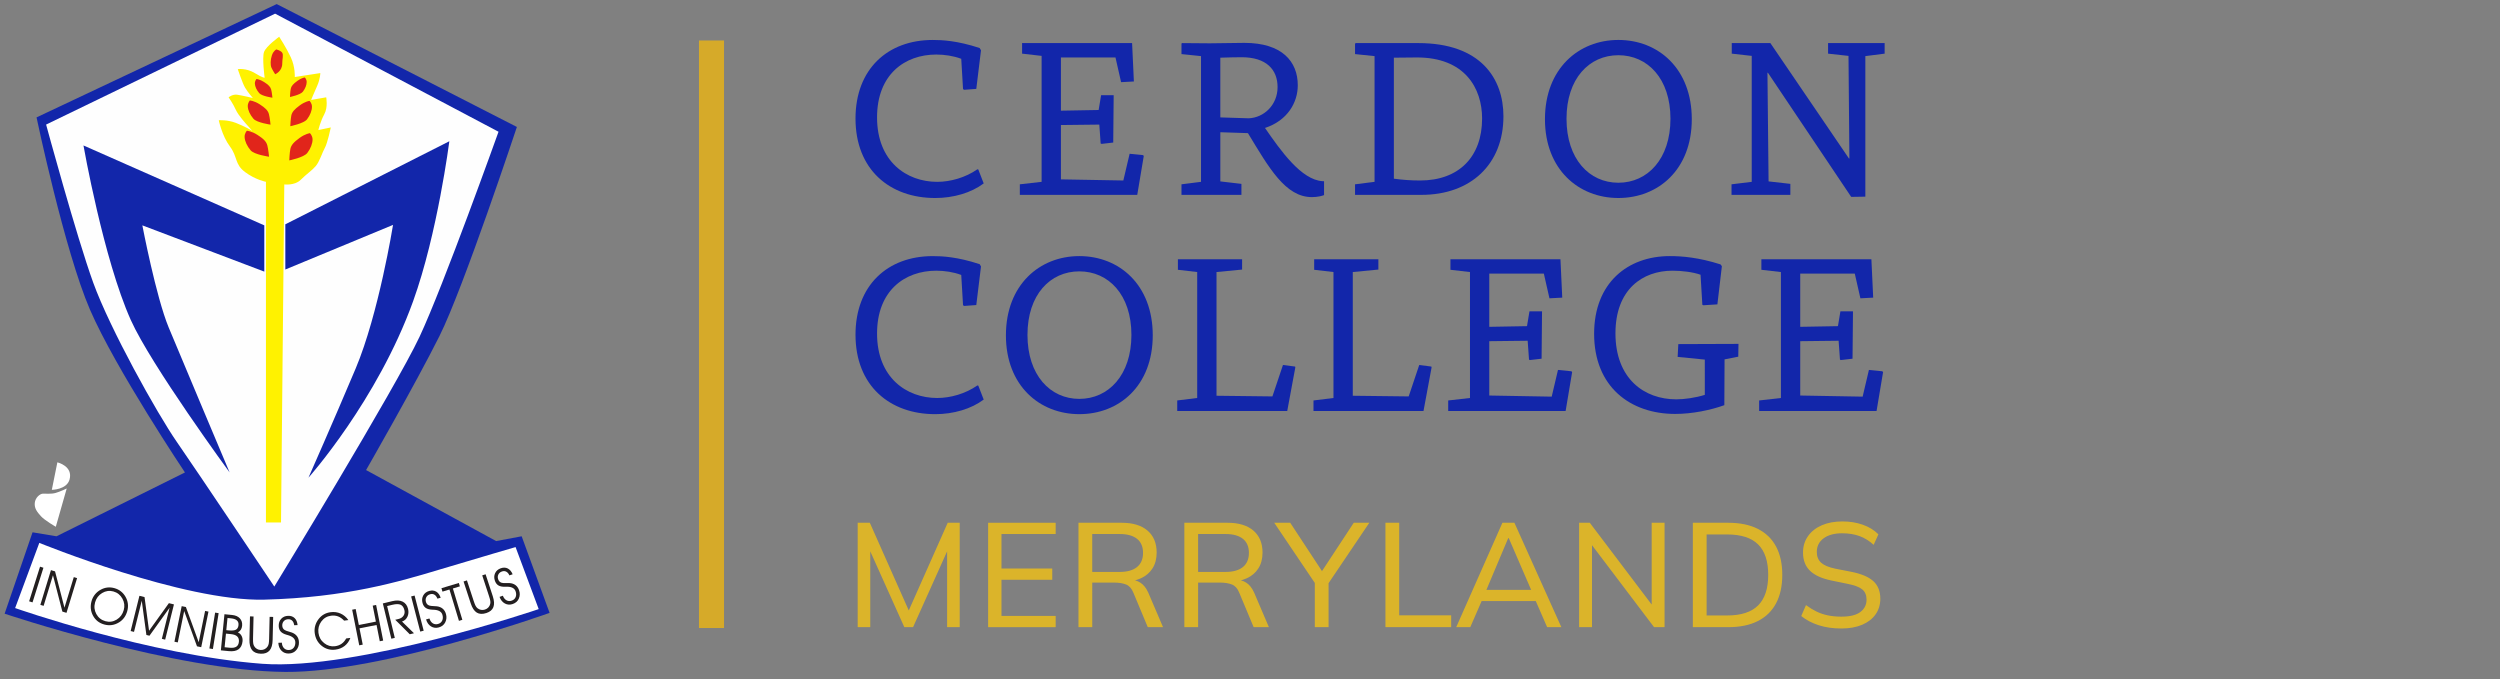 <?xml version="1.0" encoding="utf-8"?>
<!-- Generator: Adobe Illustrator 26.3.1, SVG Export Plug-In . SVG Version: 6.00 Build 0)  -->
<svg version="1.1" id="Layer_1" xmlns="http://www.w3.org/2000/svg" xmlns:xlink="http://www.w3.org/1999/xlink" x="0px" y="0px"
	 viewBox="0 0 1042 283" enable-background="new 0 0 1042 283" xml:space="preserve">
<rect x="0" y="0" width="1042" height="283" fill="#808080" stroke="none"/>
<path fill="#FFFFFF" d="M23.91,192.695l-2.312,11.47c0,0,6.189-0.046,7.38-4.268C30.568,194.259,23.91,192.695,23.91,192.695z"/>
<path fill="#FFFFFF" d="M27.808,203.602l-4.55,15.957c0,0-4.641-2.67-6.219-4.429c-1.577-1.759-2.761-3.246-2.548-5.491
	c0.212-2.245,2.154-3.822,3.367-3.883c1.214-0.061,3.428,0.243,5.339-0.303C25.108,204.907,27.808,203.602,27.808,203.602z"/>
<g>
	<path fill="#1226AA" d="M15.229,48.926L115.332,1.702l100.103,51.216c0,0-22.282,67.178-32.259,87.133
		c-9.977,19.954-30.596,55.871-30.596,55.871l54.209,29.599l10.642-1.996l11.64,31.926c0,0-69.507,24.904-110.08,24.61
		C73.096,279.728,1.926,255.783,1.926,255.783l11.64-33.921l9.977,1.662l53.543-26.605c0,0-28.933-43.234-39.576-67.844
		C26.936,104.621,15.229,48.926,15.229,48.926z"/>
	<path fill="#FEFEFE" d="M19.219,51.919l95.447-46.227l93.119,49.22c0,0-22.948,64.186-32.925,85.47
		c-9.976,21.284-60.527,104.094-60.527,104.094s-32.259-48.222-40.573-60.195c-8.314-11.972-27.936-47.224-34.92-66.513
		C31.857,98.479,19.219,51.919,19.219,51.919z"/>
	<path fill="#FFF200" d="M110.847,217.751h6.28l1.364-140.876c0,0,4.37,0.546,6.825-1.911c2.458-2.457,4.642-3.823,6.28-5.734
		c1.638-1.911,2.729-5.733,3.821-7.644c1.093-1.911,2.459-8.464,2.459-8.464l-5.189,1.092c0,0,0.82-3.549,2.459-6.552
		c1.638-3.003,0.819-7.099,0.819-7.099l-6.279,1.092c0,0,1.091-2.73,2.456-5.733c1.365-3.003,1.365-5.46,1.365-5.46L122.86,32.1
		c0,0,0.272-4.095-1.639-8.19c-1.911-4.095-4.853-8.595-4.853-8.595s-5.522,3.953-6.34,6.411c-0.82,2.457,0.273,10.647,0.273,10.647
		s-0.547,0.273-4.096-1.911c-3.549-2.184-7.098-1.638-7.098-1.638s1.911,5.734,3.003,7.645c1.092,1.911,3.275,4.368,3.275,4.368
		s-4.64-1.093-6.551-1.365c-1.911-0.273-3.549,1.092-3.549,1.092s1.911,2.73,3.002,5.187c1.092,2.457,4.642,6.279,4.642,6.279
		l2.184,2.457c0,0-3.276-1.911-6.825-3.277c-3.549-1.365-7.098-1.092-7.098-1.092s1.365,6.553,4.642,10.921
		c3.276,4.369,1.911,7.371,6.28,10.647c4.369,3.277,8.736,4.095,8.736,4.095V217.751z"/>
	<path fill="#FFFFFF" d="M16.385,226.269c0,0,60.036,24.529,93.777,23.664c34.181-0.876,56.091-7.45,73.618-12.708
		c16.801-5.041,31.114-9.203,31.114-9.203l9.64,25.855c0,0-75.678,25.745-115.249,22.787
		C62.397,273.157,6.306,253.439,6.306,253.439L16.385,226.269z"/>
	<path fill="#1226AA" d="M95.701,196.908c0,0-32.736-44.677-41.192-63.539C43.116,107.953,34.79,60.627,34.79,60.627l75.371,33.303
		v19.281L59.33,93.93c0,0,5.695,29.798,10.954,42.506C75.543,149.145,95.701,196.908,95.701,196.908z"/>
	<path fill="#1226AA" d="M118.926,93.492v18.843l44.893-18.601c0,0-5.986,37.118-15.574,59.852
		c-9.556,22.658-19.678,45.514-19.678,45.514s28.688-32.136,43.623-73.549c10.153-28.148,15.097-66.678,15.097-66.678
		L118.926,93.492z"/>
	<path fill="#E1251B" d="M120.575,66.853c0,0,6.061-1.212,7.492-3.086c1.432-1.873,2.204-3.967,2.204-5.62
		c0-1.653-1.101-2.644-1.101-2.644s-1.873,0.219-4.298,1.983c-2.425,1.764-3.526,2.975-3.857,4.628
		C120.684,63.768,120.575,66.853,120.575,66.853z"/>
	<path fill="#E1251B" d="M120.862,40.424c0,0,4.351-0.87,5.379-2.215c1.03-1.344,1.583-2.847,1.583-4.034
		c0-1.188-0.791-1.899-0.791-1.899s-1.345,0.158-3.085,1.424c-1.741,1.267-2.532,2.136-2.77,3.323
		C120.941,38.209,120.862,40.424,120.862,40.424z"/>
	<path fill="#E1251B" d="M114.695,30.943c0,0,3.015-1.222,2.952-4.572c-0.029-1.581,0.598-3.506-0.034-4.418
		c-0.633-0.911-2.427-1.359-2.427-1.359s-1.184,0.527-1.845,2.427c-0.662,1.901-0.668,4.101-0.218,5.14
		C113.575,29.199,114.695,30.943,114.695,30.943z"/>
	<path fill="#E1251B" d="M121.003,52.601c0,0,5.642-1.128,6.975-2.872c1.333-1.744,2.05-3.692,2.05-5.231s-1.025-2.461-1.025-2.461
		s-1.745,0.205-4,1.846c-2.257,1.641-3.282,2.768-3.591,4.307C121.105,49.73,121.003,52.601,121.003,52.601z"/>
	<path fill="#E1251B" d="M112.146,65.322c0,0-6.121-0.856-7.662-2.642c-1.538-1.786-2.432-3.831-2.528-5.482
		c-0.096-1.65,0.946-2.704,0.946-2.704s1.884,0.11,4.406,1.729c2.523,1.619,3.695,2.763,4.121,4.395
		C111.855,62.248,112.146,65.322,112.146,65.322z"/>
	<path fill="#E1251B" d="M113.544,40.719c0,0-4.393-0.615-5.5-1.897c-1.104-1.282-1.745-2.75-1.814-3.935
		c-0.07-1.186,0.678-1.942,0.678-1.942s1.352,0.079,3.165,1.242c1.811,1.163,2.65,1.984,2.957,3.155
		C113.336,38.513,113.544,40.719,113.544,40.719z"/>
	<path fill="#E1251B" d="M112.756,51.95c0,0-5.697-0.796-7.131-2.459c-1.431-1.661-2.263-3.566-2.353-5.101
		c-0.089-1.537,0.88-2.516,0.88-2.516s1.754,0.101,4.103,1.608c2.347,1.507,3.437,2.572,3.835,4.09
		C112.487,49.089,112.756,51.95,112.756,51.95z"/>
	<g>
		<path fill="#231F20" d="M16.687,236.192l1.417,0.447l-4.548,14.431l-1.417-0.446L16.687,236.192z"/>
		<path fill="#231F20" d="M21.236,237.632l1.71,0.523l3.923,15.127l3.89-12.742l1.372,0.418l-4.418,14.472l-1.72-0.525
			l-3.917-15.147l-3.896,12.761l-1.361-0.415L21.236,237.632z"/>
		<path fill="#231F20" d="M47.679,245.133c1.021,0.286,1.916,0.73,2.688,1.331c0.772,0.6,1.419,1.355,1.941,2.262
			c0.53,0.913,0.857,1.876,0.982,2.892c0.126,1.017,0.044,2.047-0.247,3.087c-0.29,1.036-0.716,1.94-1.278,2.714
			c-0.561,0.776-1.262,1.427-2.1,1.955c-0.969,0.606-1.977,0.986-3.027,1.138c-1.05,0.153-2.123,0.075-3.217-0.231
			c-2.095-0.586-3.648-1.812-4.657-3.682c-1.01-1.869-1.212-3.888-0.605-6.055c0.284-1.02,0.75-1.935,1.391-2.74
			c0.643-0.806,1.441-1.471,2.393-1.997c0.889-0.5,1.814-0.806,2.777-0.923C45.685,244.77,46.672,244.853,47.679,245.133z
			 M47.269,246.52c-1.634-0.457-3.197-0.241-4.687,0.647c-1.489,0.89-2.473,2.187-2.95,3.897c-0.483,1.728-0.31,3.349,0.517,4.865
			c0.828,1.516,2.083,2.509,3.764,2.979c1.655,0.462,3.223,0.247,4.703-0.645c1.48-0.891,2.466-2.221,2.96-3.991
			c0.464-1.656,0.274-3.246-0.565-4.77C50.172,247.977,48.925,246.983,47.269,246.52z"/>
		<path fill="#231F20" d="M58.112,248.332l2.128,0.53l1.889,14.031l8.265-11.5l2.107,0.524l-3.658,14.684l-1.382-0.344l3.232-12.969
			l-8.395,11.681l-1.281-0.318l-1.93-14.257l-3.232,12.969l-1.403-0.349L58.112,248.332z"/>
		<path fill="#231F20" d="M75.73,252.645l1.751,0.359l5.343,14.686l2.662-13.054l1.405,0.286l-3.023,14.828l-1.762-0.36
			l-5.338-14.707l-2.666,13.076l-1.395-0.285L75.73,252.645z"/>
		<path fill="#231F20" d="M89.659,255.337l1.468,0.233l-2.39,14.942l-1.468-0.233L89.659,255.337z"/>
		<path fill="#231F20" d="M93.548,256.007l3.217,0.32c1.408,0.139,2.481,0.615,3.222,1.426c0.741,0.811,1.05,1.841,0.926,3.089
			c-0.064,0.64-0.248,1.193-0.551,1.658s-0.716,0.823-1.235,1.078c0.687,0.306,1.207,0.79,1.559,1.455
			c0.351,0.665,0.486,1.421,0.402,2.27c-0.151,1.518-0.704,2.622-1.66,3.314c-0.956,0.691-2.301,0.951-4.031,0.78l-3.34-0.331
			L93.548,256.007z M94.179,264.09l-0.563,5.678l2.099,0.208c1.213,0.121,2.136-0.022,2.767-0.424
			c0.631-0.405,0.995-1.087,1.091-2.044c0.094-0.952-0.135-1.695-0.688-2.231c-0.552-0.536-1.429-0.862-2.628-0.98L94.179,264.09z
			 M94.824,257.585l-0.503,5.068l0.911,0.089c1.454,0.144,2.49,0.046,3.11-0.297c0.619-0.342,0.974-0.974,1.065-1.9
			c0.082-0.826-0.135-1.476-0.653-1.945c-0.517-0.469-1.334-0.758-2.452-0.869L94.824,257.585z"/>
		<path fill="#231F20" d="M104.191,256.911l1.486,0.035l-0.21,9.101c-0.023,0.977,0.004,1.687,0.081,2.128
			c0.075,0.441,0.208,0.825,0.395,1.147c0.299,0.499,0.687,0.887,1.163,1.16c0.475,0.275,1.007,0.418,1.597,0.433
			c0.595,0.013,1.141-0.107,1.634-0.365c0.495-0.254,0.896-0.62,1.205-1.099c0.208-0.321,0.358-0.699,0.452-1.133
			c0.094-0.435,0.151-1.141,0.174-2.117l0.21-9.102l1.476,0.034l-0.224,9.621c-0.044,1.962-0.468,3.414-1.269,4.359
			c-0.802,0.944-1.999,1.398-3.592,1.361c-1.69-0.039-2.924-0.539-3.702-1.499c-0.779-0.96-1.144-2.441-1.099-4.444L104.191,256.911
			z"/>
		<path fill="#231F20" d="M124.03,260.539l-1.423,0.051c-0.105-0.821-0.373-1.449-0.803-1.881c-0.432-0.432-0.998-0.634-1.697-0.61
			c-0.753,0.027-1.36,0.288-1.817,0.786c-0.457,0.5-0.673,1.126-0.645,1.879c0.013,0.402,0.1,0.75,0.26,1.047
			c0.158,0.296,0.393,0.545,0.696,0.75c0.335,0.23,0.964,0.472,1.888,0.722c0.51,0.149,0.905,0.27,1.178,0.364
			c0.92,0.351,1.629,0.86,2.128,1.533c0.499,0.673,0.765,1.499,0.8,2.484c0.051,1.252-0.309,2.341-1.081,3.266
			c-0.771,0.925-1.816,1.411-3.13,1.457c-1.233,0.043-2.254-0.348-3.063-1.171c-0.808-0.824-1.247-1.926-1.317-3.302l1.465-0.052
			c0.054,0.949,0.343,1.704,0.87,2.263c0.525,0.562,1.214,0.826,2.066,0.795c0.838-0.028,1.502-0.342,1.996-0.938
			c0.491-0.596,0.721-1.369,0.687-2.318c-0.051-1.439-1.153-2.441-3.309-3.003c-0.161-0.042-0.281-0.076-0.357-0.102
			c-1.114-0.32-1.926-0.771-2.439-1.348c-0.513-0.579-0.786-1.338-0.819-2.281c-0.044-1.205,0.298-2.204,1.022-2.998
			c0.724-0.795,1.682-1.214,2.874-1.256c1.135-0.04,2.051,0.278,2.747,0.954C123.502,258.305,123.911,259.275,124.03,260.539z"/>
		<path fill="#231F20" d="M145.196,258.452l-1.773,0.231c-0.803-0.853-1.645-1.443-2.526-1.772c-0.881-0.33-1.855-0.423-2.92-0.286
			c-1.682,0.22-3.037,1.027-4.06,2.422c-1.022,1.395-1.42,2.967-1.192,4.719c0.23,1.766,1.022,3.192,2.375,4.276
			c1.354,1.086,2.864,1.518,4.534,1.302c1.044-0.137,1.953-0.473,2.726-1.011c0.771-0.538,1.413-1.28,1.925-2.226l1.752-0.229
			c-0.531,1.39-1.328,2.505-2.389,3.341c-1.061,0.837-2.338,1.353-3.828,1.547c-2.151,0.28-4.056-0.242-5.718-1.566
			c-1.66-1.324-2.637-3.104-2.928-5.336c-0.137-1.052-0.068-2.074,0.208-3.067c0.276-0.994,0.747-1.917,1.41-2.773
			c0.628-0.814,1.359-1.463,2.195-1.942c0.834-0.478,1.767-0.785,2.799-0.92c1.491-0.195,2.877-0.007,4.16,0.563
			C143.231,256.295,144.314,257.204,145.196,258.452z"/>
		<path fill="#231F20" d="M146.782,254.131l1.459-0.29l1.322,6.658l7.103-1.411l-1.32-6.656l1.418-0.281l2.945,14.844l-1.419,0.28
			l-1.345-6.788l-7.106,1.408l1.348,6.789l-1.458,0.289L146.782,254.131z"/>
		<path fill="#231F20" d="M159.562,251.509l3.95-0.954c1.744-0.421,3.189-0.348,4.329,0.217c1.14,0.564,1.887,1.575,2.24,3.031
			c0.286,1.192,0.193,2.281-0.281,3.268c-0.475,0.988-1.224,1.653-2.246,1.99l4.994,4.879l-1.758,0.424l-6.056-6.043l1.385-0.334
			c0.93-0.225,1.619-0.68,2.071-1.365c0.451-0.686,0.573-1.458,0.367-2.313c-0.278-1.153-0.806-1.903-1.581-2.255
			c-0.775-0.351-1.945-0.336-3.508,0.04l-2.111,0.509l3.201,13.264l-1.445,0.349L159.562,251.509z"/>
		<path fill="#231F20" d="M171.364,248.599l1.438-0.372l3.79,14.65l-1.438,0.371L171.364,248.599z"/>
		<path fill="#231F20" d="M183.679,249.137l-1.372,0.379c-0.294-0.775-0.702-1.322-1.221-1.641c-0.52-0.321-1.117-0.386-1.79-0.2
			c-0.73,0.202-1.258,0.598-1.587,1.188c-0.328,0.59-0.393,1.25-0.191,1.977c0.107,0.387,0.273,0.707,0.497,0.957
			c0.224,0.252,0.508,0.441,0.853,0.569c0.379,0.146,1.047,0.233,2.003,0.264c0.533,0.025,0.943,0.053,1.23,0.081
			c0.977,0.125,1.786,0.456,2.426,0.994c0.641,0.539,1.093,1.281,1.356,2.229c0.34,1.207,0.244,2.35-0.292,3.428
			c-0.535,1.08-1.437,1.796-2.707,2.147c-1.187,0.328-2.27,0.185-3.25-0.427c-0.977-0.615-1.66-1.583-2.049-2.906l1.412-0.39
			c0.273,0.909,0.73,1.574,1.372,1.998c0.642,0.424,1.375,0.52,2.196,0.294c0.808-0.224,1.382-0.683,1.723-1.377
			c0.339-0.694,0.381-1.499,0.129-2.414c-0.384-1.39-1.69-2.108-3.916-2.151c-0.168-0.005-0.29-0.011-0.371-0.016
			c-1.159-0.054-2.054-0.303-2.686-0.746c-0.634-0.443-1.076-1.118-1.328-2.027c-0.32-1.162-0.221-2.214,0.298-3.157
			c0.519-0.941,1.353-1.571,2.502-1.889c1.095-0.301,2.06-0.205,2.894,0.289C182.646,247.087,183.266,247.935,183.679,249.137z"/>
		<path fill="#231F20" d="M183.991,245.167l7.251-2.193l0.43,1.423l-2.914,0.882l3.95,13.061l-1.421,0.43l-3.952-13.061
			l-2.914,0.882L183.991,245.167z"/>
		<path fill="#231F20" d="M193.209,242.364l1.412-0.463l2.835,8.652c0.306,0.927,0.567,1.588,0.786,1.979
			c0.219,0.391,0.471,0.708,0.753,0.949c0.45,0.372,0.944,0.606,1.484,0.707c0.54,0.101,1.089,0.059,1.651-0.124
			c0.566-0.186,1.039-0.48,1.421-0.887c0.381-0.405,0.636-0.885,0.769-1.438c0.089-0.373,0.106-0.78,0.049-1.22
			c-0.056-0.441-0.238-1.126-0.542-2.054l-2.835-8.651l1.403-0.46l2.996,9.145c0.61,1.863,0.696,3.374,0.255,4.531
			c-0.439,1.157-1.418,1.985-2.932,2.482c-1.606,0.525-2.937,0.466-3.989-0.18c-1.055-0.645-1.895-1.921-2.518-3.823
			L193.209,242.364z"/>
		<path fill="#231F20" d="M213.672,239.353l-1.344,0.472c-0.344-0.753-0.788-1.271-1.328-1.555c-0.54-0.283-1.14-0.309-1.8-0.076
			c-0.713,0.249-1.213,0.681-1.5,1.292c-0.289,0.612-0.307,1.274-0.056,1.986c0.132,0.38,0.32,0.686,0.559,0.921
			c0.241,0.236,0.537,0.405,0.89,0.508c0.387,0.121,1.061,0.164,2.016,0.129c0.533-0.011,0.943-0.011,1.233-0.003
			c0.983,0.058,1.812,0.334,2.487,0.826c0.677,0.493,1.179,1.204,1.505,2.133c0.423,1.179,0.404,2.327-0.057,3.439
			c-0.46,1.114-1.312,1.889-2.554,2.325c-1.165,0.408-2.254,0.34-3.271-0.205c-1.019-0.545-1.766-1.465-2.243-2.759l1.382-0.486
			c0.334,0.889,0.837,1.522,1.505,1.9c0.668,0.379,1.406,0.426,2.209,0.143c0.792-0.278,1.332-0.775,1.624-1.49
			c0.292-0.716,0.28-1.522-0.035-2.418c-0.477-1.359-1.829-1.985-4.053-1.878c-0.166,0.006-0.29,0.011-0.371,0.009
			c-1.159,0.025-2.069-0.163-2.731-0.56c-0.662-0.4-1.149-1.044-1.46-1.933c-0.401-1.137-0.374-2.193,0.081-3.167
			c0.454-0.976,1.244-1.66,2.366-2.055c1.073-0.377,2.043-0.347,2.908,0.09C212.5,237.377,213.179,238.182,213.672,239.353z"/>
	</g>
	<g>
		<path fill="#1226AA" d="M408.321,20.019l0.561,0.936l-1.965,16.095l-5.053,0.374l-0.468-0.281l-0.749-12.633
			c-3.181-1.216-7.018-1.778-10.387-1.778c-13.194,0-24.704,8.328-24.704,26.202c0,18.341,12.259,26.857,25.078,26.857
			c5.521,0,11.791-1.778,16.75-5.24l0.374,0.094l2.246,5.802c-5.24,3.93-12.633,6.082-20.212,6.082
			c-18.903,0-33.22-11.791-33.22-33.126c0-20.587,13.382-32.752,32.191-32.752C392.6,16.65,398.963,16.931,408.321,20.019z"/>
		<path fill="#1226AA" d="M442.193,52.115v22.646l26.014,0.468l2.62-11.136l5.615,0.561l0.28,0.375l-2.714,16.189h-48.941V76.82
			l9.077-1.03V23.294l-8.141-0.936V17.96h45.852l0.749,16.002l-5.334,0.281l-2.339-10.293h-22.739v22.178l15.721-0.281l1.029-6.176
			h5.24l-0.187,19.745l-4.866,0.561l-0.374-0.187l-0.561-7.861L442.193,52.115z"/>
		<path fill="#1226AA" d="M492.442,76.82l8.141-1.03V23.388l-8.141-0.842v-4.398l0.281-0.187c4.398,0,8.141,0.094,11.509,0.094
			c3.837,0,10.668-0.187,14.411-0.187c15.721,0,22.271,7.767,22.271,17.686c0,7.205-4.305,14.692-13.662,17.78
			c6.644,9.638,15.159,21.616,23.956,22.178h0.655v5.802c-0.655,0.281-2.62,0.842-5.053,0.842c-11.043,0-17.873-12.165-26.67-26.669
			l-11.51-0.374v20.493l8.796,1.029v4.585h-24.985V76.82z M508.63,24.043v24.891l11.884,0.374
			c6.27-0.281,11.978-5.521,11.978-13.007c0-7.205-4.585-12.446-14.972-12.446C515.087,23.855,511.625,23.949,508.63,24.043z"/>
		<path fill="#1226AA" d="M564.775,76.82l8.141-1.03V23.388l-8.141-0.842v-4.304l0.281-0.281h26.108
			c26.108,0,35.465,14.879,35.465,30.506c0,20.026-13.662,32.752-34.155,32.752h-27.698V76.82z M580.964,24.043V74.48
			c3.462,0.468,7.018,0.749,10.949,0.749c16.095,0,25.827-9.825,25.827-25.827c0-12.633-7.206-25.546-27.325-25.453L580.964,24.043z
			"/>
		<path fill="#1226AA" d="M705.138,49.682c0,20.961-13.943,32.845-30.6,32.845c-16.563,0-30.599-11.884-30.599-32.845
			c0-21.055,14.036-33.033,30.599-33.033C691.195,16.65,705.138,28.628,705.138,49.682z M652.922,49.495
			c0,16.75,9.452,26.669,21.616,26.669c12.165,0,21.71-9.919,21.71-26.669c0-16.75-9.545-26.482-21.71-26.482
			C662.374,23.013,652.922,32.745,652.922,49.495z"/>
		<path fill="#1226AA" d="M770.454,23.294l-8.516-0.936V17.96h23.581v4.398l-8.047,1.03v58.579l-5.896,0.094L736.86,30.312h-0.188
			l0.469,45.291l9.077,1.029v4.585H721.7V76.82l8.422-1.03V23.294l-8.328-0.936V17.96h16.096l32.752,48.098h0.187L770.454,23.294z"
			/>
		<path fill="#1226AA" d="M408.321,110.11l0.561,0.936l-1.965,16.095l-5.053,0.374l-0.468-0.281l-0.749-12.633
			c-3.181-1.216-7.018-1.778-10.387-1.778c-13.194,0-24.704,8.328-24.704,26.202c0,18.341,12.259,26.857,25.078,26.857
			c5.521,0,11.791-1.778,16.75-5.24l0.374,0.094l2.246,5.802c-5.24,3.93-12.633,6.082-20.212,6.082
			c-18.903,0-33.22-11.791-33.22-33.126c0-20.587,13.382-32.752,32.191-32.752C392.6,106.741,398.963,107.022,408.321,110.11z"/>
		<path fill="#1226AA" d="M480.466,139.773c0,20.961-13.943,32.845-30.599,32.845c-16.563,0-30.6-11.884-30.6-32.845
			c0-21.055,14.036-33.033,30.6-33.033C466.523,106.741,480.466,118.719,480.466,139.773z M428.25,139.586
			c0,16.751,9.451,26.669,21.617,26.669c12.164,0,21.71-9.919,21.71-26.669c0-16.75-9.545-26.482-21.71-26.482
			C437.701,113.104,428.25,122.836,428.25,139.586z"/>
		<path fill="#1226AA" d="M517.708,112.355l-10.668,1.03v51.561l23.301,0.28l4.398-13.101l5.053,0.655l0.094,0.374l-3.369,18.154
			h-45.853v-4.398l8.328-1.03v-52.496l-8.047-0.936v-4.398h26.763V112.355z"/>
		<path fill="#1226AA" d="M574.507,112.355l-10.668,1.03v51.561l23.301,0.28l4.398-13.101l5.053,0.655l0.093,0.374l-3.368,18.154
			h-45.853v-4.398l8.328-1.03v-52.496l-8.047-0.936v-4.398h26.763V112.355z"/>
		<path fill="#1226AA" d="M620.732,142.207v22.645l26.015,0.468l2.62-11.135l5.615,0.561l0.281,0.374l-2.714,16.189h-48.941v-4.398
			l9.077-1.03v-52.496l-8.141-0.936v-4.398h45.852l0.749,16.002l-5.334,0.281l-2.339-10.293h-22.74v22.178l15.721-0.281l1.029-6.176
			h5.24l-0.188,19.745l-4.866,0.561l-0.374-0.187l-0.562-7.86L620.732,142.207z"/>
		<path fill="#1226AA" d="M717.115,110.203l0.561,0.749l-1.871,15.908l-5.802,0.374l-0.468-0.187l-0.749-12.539
			c-3.182-1.123-7.766-1.684-11.697-1.684c-12.446,0-23.769,7.767-23.769,26.108c0,18.903,11.978,27.512,25.359,27.512
			c3.369,0,8.048-0.655,11.885-1.871V149.88l-11.323-1.123l0.28-5.334l25.079-0.093l-0.094,5.334l-5.708,1.123l-0.094,19.09
			c-5.708,2.059-13.382,3.649-20.493,3.649c-18.622,0-33.781-11.229-33.781-33.407c0-21.242,14.036-32.378,31.536-32.378
			C701.113,106.741,708.038,107.302,717.115,110.203z"/>
		<path fill="#1226AA" d="M750.332,142.207v22.645l26.014,0.468l2.62-11.135l5.615,0.561l0.281,0.374l-2.714,16.189h-48.941v-4.398
			l9.077-1.03v-52.496l-8.141-0.936v-4.398h45.852l0.749,16.002l-5.334,0.281l-2.339-10.293h-22.739v22.178l15.721-0.281
			l1.029-6.176h5.24l-0.187,19.745l-4.866,0.561l-0.374-0.187l-0.561-7.86L750.332,142.207z"/>
		<path fill="#DBB42A" d="M357.482,261.4v-43.512h5.061l17.158,38.637h-1.852l17.158-38.637h4.999V261.4h-5.246v-35.859h1.913
			L380.565,261.4h-3.641l-16.109-35.859h1.914V261.4H357.482z"/>
		<path fill="#DBB42A" d="M411.857,261.4v-43.512h28.144v4.691h-22.589v14.381h21.17v4.691h-21.17v15.06h22.589v4.691H411.857z"/>
		<path fill="#DBB42A" d="M449.506,261.4v-43.512h18.022c4.649,0,8.239,1.091,10.77,3.271c2.531,2.181,3.796,5.226,3.796,9.134
			c0,2.592-0.577,4.794-1.728,6.604c-1.152,1.811-2.768,3.189-4.845,4.135c-2.078,0.947-4.496,1.419-7.252,1.419l1.049-0.864h1.481
			c1.687,0,3.189,0.422,4.506,1.265c1.316,0.844,2.407,2.212,3.271,4.104l6.172,14.442h-6.357l-5.987-14.319
			c-0.7-1.769-1.719-2.921-3.055-3.456c-1.337-0.534-3.015-0.803-5.03-0.803h-9.073V261.4H449.506z M455.245,238.378h11.419
			c3.167,0,5.585-0.679,7.252-2.037c1.667-1.358,2.5-3.333,2.5-5.925c0-2.551-0.833-4.495-2.5-5.832
			c-1.667-1.337-4.084-2.006-7.252-2.006h-11.419V238.378z"/>
		<path fill="#DBB42A" d="M493.634,261.4v-43.512h18.023c4.649,0,8.239,1.091,10.769,3.271c2.531,2.181,3.796,5.226,3.796,9.134
			c0,2.592-0.576,4.794-1.729,6.604c-1.152,1.811-2.768,3.189-4.845,4.135c-2.078,0.947-4.496,1.419-7.252,1.419l1.049-0.864h1.481
			c1.687,0,3.188,0.422,4.505,1.265c1.316,0.844,2.407,2.212,3.271,4.104l6.172,14.442h-6.357l-5.987-14.319
			c-0.7-1.769-1.718-2.921-3.055-3.456c-1.337-0.534-3.015-0.803-5.03-0.803h-9.073V261.4H493.634z M499.374,238.378h11.418
			c3.168,0,5.585-0.679,7.252-2.037c1.666-1.358,2.499-3.333,2.499-5.925c0-2.551-0.833-4.495-2.499-5.832
			c-1.667-1.337-4.084-2.006-7.252-2.006h-11.418V238.378z"/>
		<path fill="#DBB42A" d="M548.01,261.4v-20.367l1.234,3.765l-18.145-26.91h6.666l13.949,21.232h-1.42l13.949-21.232h6.48
			l-18.146,26.91l1.173-3.765V261.4H548.01z"/>
		<path fill="#DBB42A" d="M577.45,261.4v-43.512h5.74v38.575h21.663v4.938H577.45z"/>
		<path fill="#DBB42A" d="M606.952,261.4l19.256-43.512h4.999l19.565,43.512h-5.925l-5.37-12.344l2.469,1.481h-26.478l2.716-1.481
			l-5.37,12.344H606.952z M628.615,224.306l-9.628,22.837l-1.482-1.296h22.405l-1.173,1.296l-9.875-22.837H628.615z"/>
		<path fill="#DBB42A" d="M658.178,261.4v-43.512h4.444l27.28,36.044h-1.482v-36.044h5.37V261.4h-4.382l-27.28-36.044h1.42V261.4
			H658.178z"/>
		<path fill="#DBB42A" d="M705.578,261.4v-43.512h14.751c4.854,0,8.959,0.844,12.313,2.531c3.353,1.688,5.894,4.146,7.622,7.376
			c1.728,3.23,2.592,7.17,2.592,11.819c0,4.65-0.864,8.601-2.592,11.85c-1.728,3.251-4.269,5.72-7.622,7.406
			c-3.354,1.688-7.459,2.531-12.313,2.531H705.578z M711.318,256.524h8.579c5.801,0,10.101-1.398,12.899-4.197
			c2.797-2.798,4.197-7.036,4.197-12.715c0-5.678-1.399-9.906-4.197-12.683c-2.798-2.777-7.098-4.166-12.899-4.166h-8.579V256.524z"
			/>
		<path fill="#DBB42A" d="M767.484,261.955c-3.498,0-6.646-0.453-9.443-1.358c-2.799-0.905-5.226-2.181-7.283-3.826l1.975-4.567
			c1.44,1.07,2.901,1.965,4.382,2.685c1.481,0.72,3.075,1.256,4.783,1.605c1.707,0.35,3.569,0.525,5.586,0.525
			c3.579,0,6.223-0.648,7.931-1.944c1.707-1.296,2.562-3.014,2.562-5.154c0-1.851-0.597-3.271-1.79-4.258
			c-1.194-0.987-3.271-1.769-6.234-2.345l-6.604-1.358c-3.992-0.823-6.964-2.17-8.918-4.043c-1.955-1.872-2.932-4.413-2.932-7.623
			c0-2.592,0.689-4.865,2.068-6.82c1.379-1.954,3.292-3.466,5.74-4.536c2.447-1.07,5.318-1.605,8.61-1.605
			c3.045,0,5.863,0.454,8.456,1.358c2.592,0.906,4.772,2.243,6.543,4.012l-1.975,4.382c-1.852-1.687-3.837-2.91-5.956-3.672
			c-2.12-0.761-4.516-1.142-7.19-1.142c-3.251,0-5.823,0.7-7.715,2.098c-1.893,1.399-2.839,3.293-2.839,5.678
			c0,1.893,0.596,3.385,1.79,4.475c1.193,1.091,3.168,1.924,5.925,2.499l6.604,1.296c4.197,0.823,7.272,2.12,9.227,3.888
			c1.954,1.77,2.932,4.218,2.932,7.345c0,2.469-0.659,4.64-1.975,6.511c-1.318,1.873-3.189,3.323-5.617,4.351
			C773.696,261.44,770.816,261.955,767.484,261.955z"/>
	</g>
	<rect x="291.326" y="16.869" fill="#D6AA29" width="10.453" height="244.888"/>
</g>
</svg>
